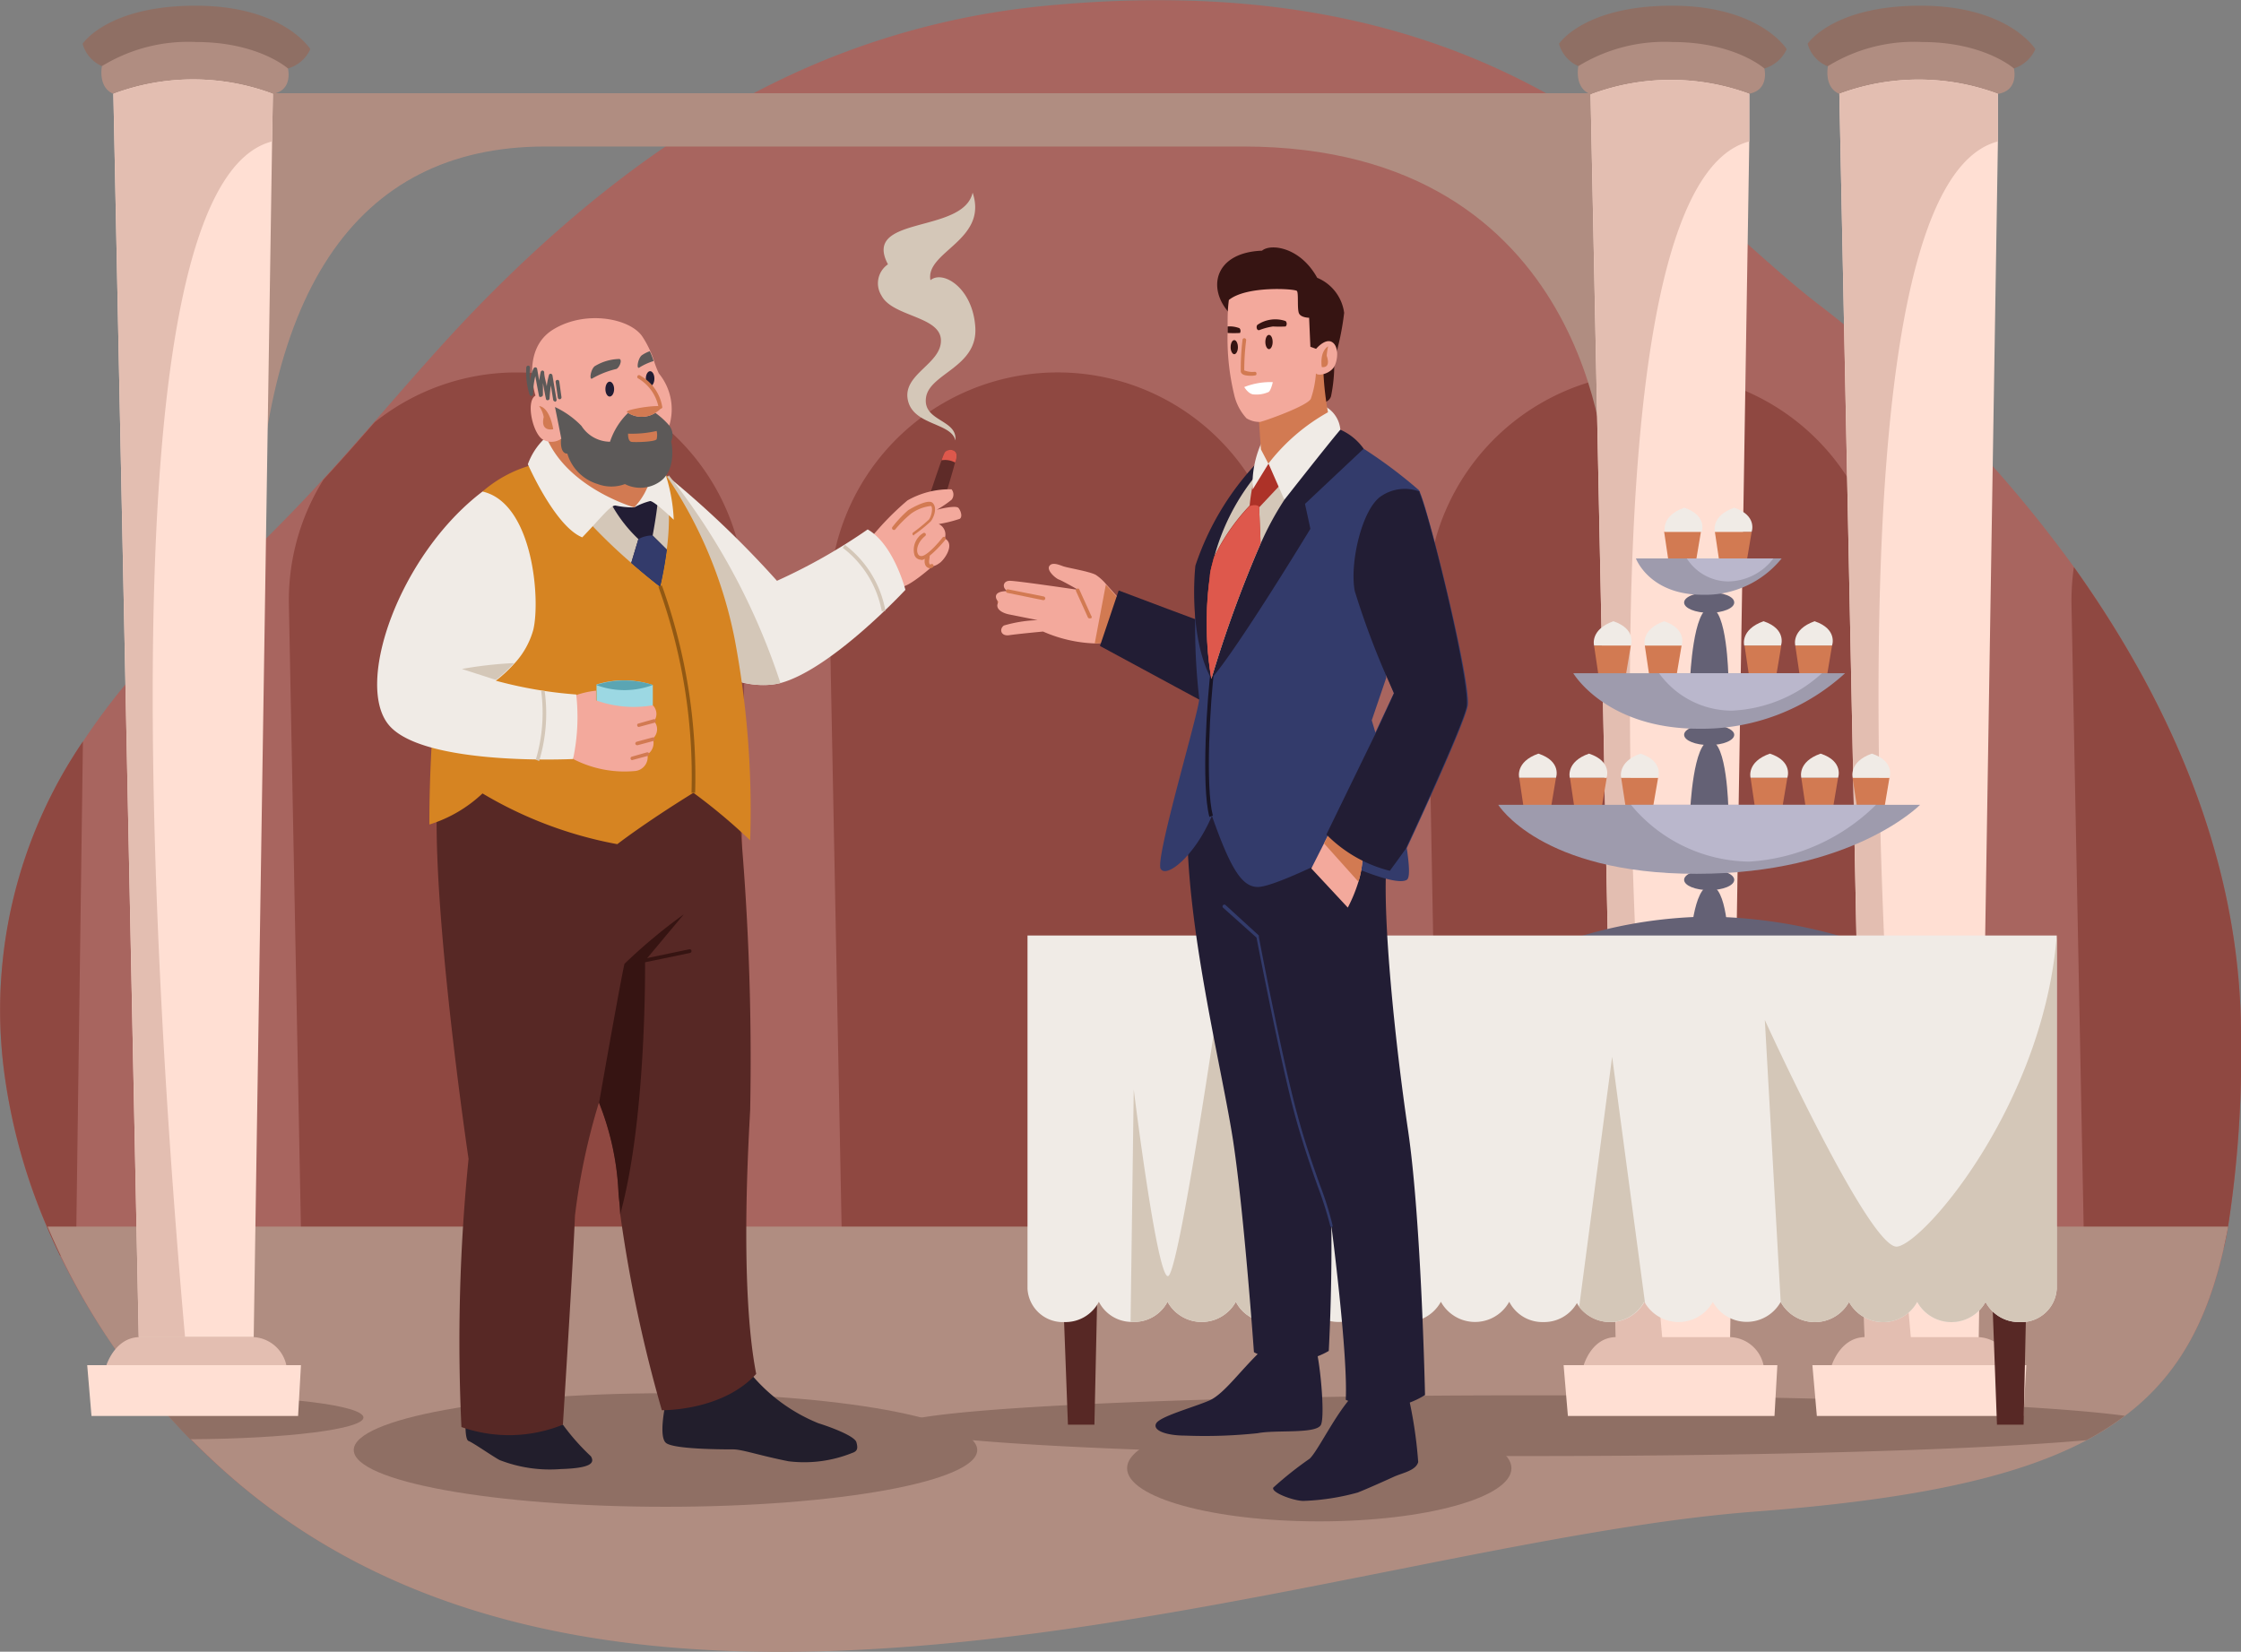 <svg xmlns="http://www.w3.org/2000/svg" viewBox="0 0 141.33 104.17"><rect x="0" y="0" width="141.33" height="104.17" fill="#808080" stroke="none"/><defs><style>.cls-1{fill:#a8655f;}.cls-2{fill:#8f4841;}.cls-3{fill:#b08d81;}.cls-4{fill:#8f6f64;}.cls-5{fill:#ffdfd3;}.cls-6{fill:#e3beb1;}.cls-7{fill:#d27a52;}.cls-8{fill:#f0ebe6;}.cls-9{fill:#646175;}.cls-10{fill:#9e9bad;}.cls-11{fill:#bab7cc;}.cls-12{fill:#572825;}.cls-13{fill:#d4c7b8;}.cls-14{fill:#221e2c;}.cls-15{fill:#5e2b28;}.cls-16{fill:#f3a99c;}.cls-17{fill:#d68422;}.cls-18{fill:#9cd8e3;}.cls-19{fill:#221d34;}.cls-20{fill:#5c5958;}.cls-21{fill:#333b6b;}.cls-22{fill:#5ba5b3;}.cls-23{fill:#915813;}.cls-24{fill:#de584c;}.cls-25{fill:#361412;}.cls-26{fill:#181424;}.cls-27{fill:#ad3228;}.cls-28{fill:#fff;}</style></defs><g id="Слой_2" data-name="Слой 2"><g id="scenes"><path class="cls-1" d="M141.33,65.32a70.31,70.31,0,0,1-.81,12c-.08.48-.18,1-.28,1.41-2.48,11.16-9.94,15.08-29.69,16.57-26.21,2-70.71,20.27-96.31-2.44A44.2,44.2,0,0,1,3.77,79.16c-.29-.59-.57-1.2-.82-1.8A36.85,36.85,0,0,1,.24,67.43a30.1,30.1,0,0,1,5-20.67,42,42,0,0,1,3.53-4.6c3.49-3.94,7.43-7.44,11-11.28l.58-.63c1.1-1.19,2.17-2.41,3.23-3.62,2.31-2.65,4.6-5.31,7.07-7.81C36.94,12.46,44.13,6.9,52.5,3.59A49.24,49.24,0,0,1,65.59.4c29.87-3,40.39,12.19,49.23,18.9a80.06,80.06,0,0,1,16,16.5C136.59,43.89,141.33,54,141.33,65.32Z"/><path class="cls-2" d="M53.1,78.58l-.79-40.42A14.39,14.39,0,0,1,66.47,23.49h0A14.39,14.39,0,0,1,81.09,38.07l-.56,41.12Z"/><path class="cls-2" d="M90.74,78.58,90,38.16a14.4,14.4,0,0,1,14.17-14.67h0a14.38,14.38,0,0,1,14.61,14.58l-.56,41.12Z"/><path class="cls-2" d="M47,38.07l-.56,41.12L19,78.57l-.78-40.41a14.33,14.33,0,0,1,2.18-7.91c1.1-1.19,2.17-2.41,3.23-3.62a14.32,14.32,0,0,1,8.75-3.14h.23A14.38,14.38,0,0,1,47,38.07Z"/><path class="cls-2" d="M141.33,65.32a70.31,70.31,0,0,1-.81,12c-.08.48-.18,1-.28,1.41l-8.81-.2-.79-40.41a15.34,15.34,0,0,1,.15-2.36C136.59,43.89,141.33,54,141.33,65.32Z"/><path class="cls-2" d="M5.23,46.76,4.79,79.19l-1,0c-.29-.59-.57-1.2-.82-1.8A36.85,36.85,0,0,1,.24,67.43,30.1,30.1,0,0,1,5.23,46.76Z"/><path class="cls-3" d="M140.52,77.36c-1,5.38-2.88,9.2-6.5,11.93a17.55,17.55,0,0,1-2.42,1.54c-4.64,2.46-11.37,3.78-21,4.51-26.21,2-70.71,20.27-96.31-2.44-.77-.68-1.52-1.4-2.25-2.13S10.31,89,9.53,88.05A42.83,42.83,0,0,1,3,77.36Z"/><ellipse class="cls-4" cx="41.97" cy="91.45" rx="19.66" ry="3.58"/><path class="cls-4" d="M22.92,89.4c0,.74-4.86,1.34-10.93,1.37-.85-.88-1.68-1.78-2.46-2.72.68,0,1.39,0,2.12,0C17.87,88,22.92,88.64,22.92,89.4Z"/><path class="cls-4" d="M134,89.29a17.55,17.55,0,0,1-2.42,1.54c-6.71.6-19.93,1-35.15,1-22,0-39.85-.85-39.85-1.9S74.45,88,96.45,88C113.79,88,128.55,88.55,134,89.29Z"/><ellipse class="cls-4" cx="83.2" cy="92.6" rx="12.12" ry="3.35"/><path class="cls-3" d="M15.91,5.88h85.34V29.66S100.49,9.24,78.39,9.24h-44c-12,0-18.28,9.29-18.28,27.73Z"/><path class="cls-4" d="M99.54,4.17a2.16,2.16,0,0,1-1.22-1.41s1.56-2.4,7.12-2.4,7.24,2.74,7.24,2.74a2.24,2.24,0,0,1-1.41,1.22C110.28,4.55,99.54,4.17,99.54,4.17Z"/><path class="cls-3" d="M100.26,5.92c-1-.42-.72-1.75-.72-1.75a10.39,10.39,0,0,1,5.94-1.52c3.93,0,5.79,1.67,5.79,1.67s.35,1.37-1,1.6S100.26,5.92,100.26,5.92Z"/><path class="cls-5" d="M110.32,5.92l0,3-1.21,75.45h-7.2l-1.6-78.41A14.34,14.34,0,0,1,110.32,5.92Z"/><path class="cls-6" d="M110.32,5.92l0,3c-10.78,2.79-7.38,54.11-5.49,75.45h-2.92l-1.6-78.41A14.34,14.34,0,0,1,110.32,5.92Z"/><path class="cls-6" d="M101.86,84.33c-1.54.06-2,1.83-2,1.83h11.37a2.23,2.23,0,0,0-2.12-1.83Z"/><polygon class="cls-5" points="111.91 89.3 98.88 89.3 98.61 86.1 112.09 86.1 111.91 89.3"/><path class="cls-4" d="M115.24,4.17A2.13,2.13,0,0,1,114,2.76s1.56-2.4,7.12-2.4,7.24,2.74,7.24,2.74A2.24,2.24,0,0,1,127,4.32C126,4.55,115.24,4.17,115.24,4.17Z"/><path class="cls-3" d="M116,5.92c-1-.42-.72-1.75-.72-1.75a10.35,10.35,0,0,1,5.94-1.52c3.92,0,5.79,1.67,5.79,1.67s.34,1.37-1,1.6S116,5.92,116,5.92Z"/><path class="cls-5" d="M126,5.92l0,3-1.21,75.45h-7.2L116,5.92A14.33,14.33,0,0,1,126,5.92Z"/><path class="cls-6" d="M126,5.92l0,3c-10.78,2.79-7.38,54.11-5.49,75.45h-2.92L116,5.92A14.33,14.33,0,0,1,126,5.92Z"/><path class="cls-6" d="M117.56,84.33c-1.54.06-2.06,1.83-2.06,1.83h11.37a2.23,2.23,0,0,0-2.11-1.83Z"/><polygon class="cls-5" points="127.61 89.3 114.58 89.3 114.3 86.1 127.79 86.1 127.61 89.3"/><path class="cls-4" d="M6.43,4.17A2.16,2.16,0,0,1,5.21,2.76S6.77.36,12.33.36,19.57,3.1,19.57,3.1a2.24,2.24,0,0,1-1.41,1.22C17.17,4.55,6.43,4.17,6.43,4.17Z"/><path class="cls-3" d="M7.15,5.92c-1-.42-.72-1.75-.72-1.75a10.39,10.39,0,0,1,5.94-1.52c3.93,0,5.79,1.67,5.79,1.67s.34,1.37-.95,1.6S7.15,5.92,7.15,5.92Z"/><path class="cls-5" d="M17.21,5.92l-.05,3L16,84.33H8.75L7.15,5.92A14.34,14.34,0,0,1,17.21,5.92Z"/><path class="cls-6" d="M17.21,5.92l-.05,3C6.38,11.67,9.78,63,11.67,84.33H8.75L7.15,5.92A14.34,14.34,0,0,1,17.21,5.92Z"/><path class="cls-6" d="M8.75,84.33c-1.54.06-2.06,1.83-2.06,1.83H18.07A2.24,2.24,0,0,0,16,84.33Z"/><polygon class="cls-5" points="18.8 89.3 5.77 89.3 5.5 86.1 18.98 86.1 18.8 89.3"/><polygon class="cls-7" points="97.79 51.07 96.11 51.07 95.81 49.05 98.13 49.05 97.79 51.07"/><path class="cls-8" d="M95.81,49.05s-.27-1,1.21-1.52c1.49.49,1.11,1.52,1.11,1.52Z"/><polygon class="cls-7" points="100.99 51.07 99.31 51.07 99.01 49.05 101.33 49.05 100.99 51.07"/><path class="cls-8" d="M99,49.05s-.27-1,1.21-1.52c1.49.49,1.11,1.52,1.11,1.52Z"/><polygon class="cls-7" points="104.22 51.07 102.55 51.07 102.24 49.05 104.57 49.05 104.22 51.07"/><path class="cls-8" d="M102.24,49.05s-.26-1,1.22-1.52c1.49.49,1.11,1.52,1.11,1.52Z"/><polygon class="cls-7" points="112.38 51.07 110.7 51.07 110.4 49.05 112.72 49.05 112.38 51.07"/><path class="cls-8" d="M110.4,49.05s-.27-1,1.22-1.52c1.48.49,1.1,1.52,1.1,1.52Z"/><polygon class="cls-7" points="115.58 51.07 113.9 51.07 113.6 49.05 115.92 49.05 115.58 51.07"/><path class="cls-8" d="M113.6,49.05s-.27-1,1.22-1.52c1.48.49,1.1,1.52,1.1,1.52Z"/><polygon class="cls-7" points="112 42.73 110.32 42.73 110.02 40.71 112.34 40.71 112 42.73"/><path class="cls-8" d="M110,40.71s-.27-1,1.22-1.53c1.48.5,1.1,1.53,1.1,1.53Z"/><polygon class="cls-7" points="115.2 42.73 113.52 42.73 113.22 40.71 115.54 40.71 115.2 42.73"/><path class="cls-8" d="M113.22,40.71s-.27-1,1.22-1.53c1.48.5,1.1,1.53,1.1,1.53Z"/><polygon class="cls-7" points="106.93 35.56 105.25 35.56 104.95 33.54 107.27 33.54 106.93 35.56"/><path class="cls-8" d="M105,33.54s-.27-1,1.22-1.52c1.48.5,1.1,1.52,1.1,1.52Z"/><polygon class="cls-7" points="110.13 35.56 108.45 35.56 108.15 33.54 110.47 33.54 110.13 35.56"/><path class="cls-8" d="M108.15,33.54s-.27-1,1.22-1.52c1.48.5,1.1,1.52,1.1,1.52Z"/><polygon class="cls-7" points="102.51 42.73 100.83 42.73 100.53 40.71 102.85 40.71 102.51 42.73"/><path class="cls-8" d="M100.53,40.71s-.27-1,1.22-1.53c1.48.5,1.1,1.53,1.1,1.53Z"/><polygon class="cls-7" points="105.71 42.73 104.03 42.73 103.73 40.71 106.05 40.71 105.71 42.73"/><path class="cls-8" d="M103.73,40.71s-.27-1,1.22-1.53c1.48.5,1.1,1.53,1.1,1.53Z"/><polygon class="cls-7" points="118.82 51.07 117.14 51.07 116.83 49.05 119.16 49.05 118.82 51.07"/><path class="cls-8" d="M116.84,49.05s-.27-1,1.21-1.52c1.49.49,1.11,1.52,1.11,1.52Z"/><path class="cls-9" d="M98.88,59.3a29.11,29.11,0,0,1,8.85-1.49,31.56,31.56,0,0,1,9,1.43Z"/><path class="cls-9" d="M109.37,46.34c0,.36-.71.65-1.58.65s-1.58-.29-1.58-.65.71-.64,1.58-.64S109.37,46,109.37,46.34Z"/><path class="cls-9" d="M106.59,51.15s.19-4.42,1.26-4.42S109,51,109,51Z"/><path class="cls-9" d="M109.37,38c0,.36-.71.65-1.58.65s-1.58-.29-1.58-.65.71-.64,1.58-.64S109.37,37.61,109.37,38Z"/><path class="cls-9" d="M106.59,42.76s.19-4.42,1.26-4.42S109,42.65,109,42.65Z"/><path class="cls-9" d="M109.37,55.49c0,.36-.71.65-1.58.65s-1.58-.29-1.58-.65.71-.65,1.58-.65S109.37,55.13,109.37,55.49Z"/><path class="cls-9" d="M106.59,59.53s.19-3.66,1.26-3.66S109,59.41,109,59.41Z"/><path class="cls-10" d="M116.36,42.46a13.4,13.4,0,0,1-9.22,3.5c-5.86,0-7.92-3.5-7.92-3.5Z"/><path class="cls-11" d="M114.9,42.46a9,9,0,0,1-5.7,2.36,5.68,5.68,0,0,1-4.57-2.36Z"/><path class="cls-10" d="M112.36,35.22a6.19,6.19,0,0,1-5,2.29c-3.35,0-4.19-2.29-4.19-2.29Z"/><path class="cls-11" d="M111.84,35.22A3.62,3.62,0,0,1,109,36.67a3.12,3.12,0,0,1-2.62-1.45Z"/><path class="cls-10" d="M121.09,50.76s-4.27,4.35-14.1,4.35-12.5-4.35-12.5-4.35Z"/><path class="cls-11" d="M118.31,50.76a12.42,12.42,0,0,1-8,3.58,9.82,9.82,0,0,1-7.45-3.58Z"/><polygon class="cls-12" points="125.94 89.85 127.62 89.85 128.15 65.24 125.03 65.24 125.94 89.85"/><polygon class="cls-12" points="67.35 89.85 69.02 89.85 69.56 65.24 66.43 65.24 67.35 89.85"/><path class="cls-8" d="M129.71,59V81.28a2.23,2.23,0,0,1-2.34,2.1,2.37,2.37,0,0,1-2.15-1.27,2.46,2.46,0,0,1-4.31,0,2.45,2.45,0,0,1-4.3,0,2.46,2.46,0,0,1-4.31,0,.08.08,0,0,1,0,0,2.45,2.45,0,0,1-4.28,0,2.47,2.47,0,0,1-4.25.11l-.06-.12a2.46,2.46,0,0,1-4.1.33,1.32,1.32,0,0,1-.16-.25,2.38,2.38,0,0,1-2.12,1.2,2.35,2.35,0,0,1-2.15-1.28,2.46,2.46,0,0,1-4.31,0,2.45,2.45,0,0,1-4.3,0,2.46,2.46,0,0,1-4.31,0A2.27,2.27,0,0,1,80.7,83.3a2.43,2.43,0,0,1-.61.08,2.35,2.35,0,0,1-2.15-1.28,2.46,2.46,0,0,1-4.31,0,2.37,2.37,0,0,1-2.15,1.27H71.3a2.33,2.33,0,0,1-2-1.27,2.37,2.37,0,0,1-2.16,1.28,2.23,2.23,0,0,1-2.34-2.1V59Z"/><path class="cls-13" d="M76.87,63,80.7,83.3a2.43,2.43,0,0,1-.61.08,2.35,2.35,0,0,1-2.15-1.28,2.46,2.46,0,0,1-4.31,0,2.37,2.37,0,0,1-2.15,1.27H71.3l.2-14.66s1.48,12,2.17,11.77S76.87,63,76.87,63Z"/><path class="cls-13" d="M101.67,66.65l2.08,15.57-.06-.12a2.46,2.46,0,0,1-4.1.33Z"/><path class="cls-13" d="M129.71,59V81.28a2.23,2.23,0,0,1-2.34,2.1,2.37,2.37,0,0,1-2.15-1.27,2.46,2.46,0,0,1-4.31,0,2.45,2.45,0,0,1-4.3,0,2.46,2.46,0,0,1-4.31,0,.08.08,0,0,1,0,0l-1-17.78s6.63,14.52,8.35,14.29S128.87,69.62,129.71,59Z"/><path class="cls-14" d="M35.5,89.85a14,14,0,0,0,1.77,2c.23.4.06.74-1.89.8a8.74,8.74,0,0,1-3.88-.57c-.52-.29-1.66-1.09-1.95-1.2s-.17-1.71-.17-1.71Z"/><path class="cls-14" d="M47.1,86.33a10.82,10.82,0,0,0,4.51,3.43c.74.23,2.29.8,2.4,1.2s.06.57-.28.68a8.09,8.09,0,0,1-4,.52c-1.78-.35-2.92-.75-3.49-.75s-3.71,0-4.23-.4S42,88.39,42,88.39Z"/><path class="cls-12" d="M47.69,86.65c-2.14,2.36-5.95,2.29-5.95,2.29a87.91,87.91,0,0,1-2.63-12.4c0-.51-.09-1-.11-1.47a17.39,17.39,0,0,0-1.22-5.56,41,41,0,0,0-1.52,7.16c-.08,2.36-.76,13.18-.76,13.18a9.05,9.05,0,0,1-6.4.15,115,115,0,0,1,.45-16.91s-2.21-14.86-2-22.25c9.83-5.87,19-.23,19-.23A166.41,166.41,0,0,1,47.31,70C47.23,71.64,46.62,81.17,47.69,86.65Z"/><path class="cls-13" d="M56,16.67c-1.66-3.12,4.74-1.89,5.34-4.52,1,3-3,3.72-2.66,5.52.8-.66,2.69.51,2.83,3s-2.89,2.88-3.11,4.4,2,1.37,1.85,2.71c-.25-1.14-2.68-.94-3-2.57s2.14-2.26,2.09-3.77-3.06-1.46-3.75-2.8A1.45,1.45,0,0,1,56,16.67Z"/><path class="cls-15" d="M60.32,28.78c0,.09,0,.23-.09.39-.19.74-.58,2-.58,2l-1,0s.44-1.35.72-2.11a3.87,3.87,0,0,1,.19-.48C59.75,28.27,60.39,28.31,60.32,28.78Z"/><path class="cls-16" d="M54.93,33.91a17.77,17.77,0,0,1,2.3-2.35,5.37,5.37,0,0,1,2.78-.7.52.52,0,0,1,0,.66,7,7,0,0,1-.93.63s1.2-.32,1.37-.11.25.57.08.68a8.21,8.21,0,0,1-1.33.33.73.73,0,0,1,.38.91c.7.36-.06,1.41-.37,1.58a1,1,0,0,1-.41.18S57.36,37,56.87,37,54.93,33.91,54.93,33.91Z"/><path class="cls-8" d="M57.1,37.2s-4.64,5-7.88,5.88a4.15,4.15,0,0,1-.58.1c-3.24.31-5.56-2.47-5.56-2.47L41.73,30.49l-.1-.76.48.34.34.25A62,62,0,0,1,49,36.63a36.08,36.08,0,0,0,5.72-3.24C56.37,34.34,57.1,37.2,57.1,37.2Z"/><path class="cls-13" d="M49.22,43.08a4.15,4.15,0,0,1-.58.1c-3.24.31-5.56-2.47-5.56-2.47L41.73,30.49l.38-.42.07-.09.27.34A42.36,42.36,0,0,1,49.22,43.08Z"/><path class="cls-17" d="M30.43,31a8,8,0,0,1,3-1.64l8.34.27a27.94,27.94,0,0,1,4.57,10.71A58.19,58.19,0,0,1,47.31,53a36.1,36.1,0,0,0-3.58-3c-3.09,1.91-4.8,3.24-4.8,3.24a25.66,25.66,0,0,1-8.5-3.2A8.59,8.59,0,0,1,27.08,52S26.92,37.73,30.43,31Z"/><path class="cls-18" d="M41.17,43.2v1.28l-.63.55L38,44.86l-.38-.69v-1A5.84,5.84,0,0,1,41.17,43.2Z"/><path class="cls-16" d="M36.07,43.94a5.47,5.47,0,0,1,1.52-.38v.61a7,7,0,0,0,3.58.31.77.77,0,0,1,.08,1,.78.78,0,0,1-.08,1.1.86.86,0,0,1-.34,1A.88.88,0,0,1,40,48.63a7.05,7.05,0,0,1-3.85-.76A19.62,19.62,0,0,1,36.07,43.94Z"/><path class="cls-13" d="M42.05,34.66A23.48,23.48,0,0,1,41.63,37s-.78-.59-1.82-1.5A33.59,33.59,0,0,1,37,32.78l1.5-1.05.64-.45.15-.1h.33a4.85,4.85,0,0,1,1.82.46,4.4,4.4,0,0,1,.74.43A15.68,15.68,0,0,1,42.05,34.66Z"/><path class="cls-19" d="M42.05,34.66A23.48,23.48,0,0,1,41.63,37s-.78-.59-1.82-1.5L40.26,34a9,9,0,0,1-1.74-2.27l-.09-.17a4.11,4.11,0,0,1,.73-.28,4.32,4.32,0,0,1,.48-.11,3.72,3.72,0,0,1,1.84.13c0,.09,0,.21,0,.33-.07.83-.32,2.14-.32,2.14Z"/><path class="cls-8" d="M34.58,27.45a4.19,4.19,0,0,0-1.29,1.83S35,33.2,36.72,33.89c1.18-1.22,1.82-2.1,2.13-2A5.29,5.29,0,0,0,40,32a4.23,4.23,0,0,1,1-.4c.27,0,1.49,1.18,1.49,1.18a10.68,10.68,0,0,0-.65-3.24C41.25,28.32,34.58,27.45,34.58,27.45Z"/><path class="cls-7" d="M34.47,27.61C35.84,30.81,40,32,40,32a4.32,4.32,0,0,0,1-1.74c.12-.78-5-3-5-3Z"/><path class="cls-20" d="M42.21,26.84a1,1,0,0,1,.12,1s.4,1.77-.72,2.54a2.15,2.15,0,0,1-2.2.15,2.44,2.44,0,0,1-1.71,0,2.85,2.85,0,0,1-1.92-1.92c-.48,0-.4-.85-.4-.85l-.57-2.18,1.92.23,4-.4L42,26Z"/><path class="cls-16" d="M42.21,26.84a4.92,4.92,0,0,0-.88-.8,1.62,1.62,0,0,1-1.72,0,4.51,4.51,0,0,0-1.14,1.82,2.16,2.16,0,0,1-1.8-1A5.67,5.67,0,0,0,35,25.67c.12.57.4,2,.4,2a1.09,1.09,0,0,1-1.11.08c-.66-.28-1.17-2.43-.52-2.8,0,0-.94-2.91,1.12-4.17s4.88-.69,5.63.46a6.14,6.14,0,0,1,.48.88,4.57,4.57,0,0,1,.24.62,5.8,5.8,0,0,0,.31.81A3.56,3.56,0,0,1,42.21,26.84Z"/><path class="cls-7" d="M34,25.61c.69.09.89,1.46.89,1.46s-.83.2-.6-.77A1.77,1.77,0,0,0,34,25.61Z"/><path class="cls-20" d="M35,25.32a.12.12,0,0,1-.11-.09l-.15-.92c-.06.41-.08.81-.08.82a.12.12,0,0,1-.11.11c-.06,0-.1,0-.12-.09s-.1-.47-.19-1c0,.39,0,.75,0,.75a.12.12,0,0,1-.1.12A.11.11,0,0,1,34,25s-.11-.54-.24-1.28a5,5,0,0,0-.14,1.14.11.11,0,0,1-.09.11.12.12,0,0,1-.13-.07,4.81,4.81,0,0,1-.21-1.73.13.13,0,0,1,.12-.11h0a.11.11,0,0,1,.11.12,5.64,5.64,0,0,0,0,.87,2.55,2.55,0,0,1,.23-.81.12.12,0,0,1,.22,0c.05.27.09.53.14.76a4.05,4.05,0,0,1,.09-.54.12.12,0,0,1,.12-.09.12.12,0,0,1,.1.1c0,.28.11.6.16.89a5.25,5.25,0,0,1,.14-.71.11.11,0,0,1,.11-.08.13.13,0,0,1,.11.1l.26,1.54a.12.12,0,0,1-.1.13Z"/><path class="cls-20" d="M35.3,25.18a.12.12,0,0,1-.12-.1l-.14-1a.11.11,0,0,1,.1-.12.11.11,0,0,1,.13.09l.14,1a.12.12,0,0,1-.1.13Z"/><path class="cls-7" d="M39.61,27.35a7,7,0,0,0,1.8-.17,1.07,1.07,0,0,1,0,.52c-.08.17-1.31.2-1.57.17S39.61,27.35,39.61,27.35Z"/><path class="cls-7" d="M41.73,25.67c0,.11-.4.37-.4.37a1.62,1.62,0,0,1-1.72,0c-.2-.09,0-.17.6-.29S41.73,25.55,41.73,25.67Z"/><path class="cls-19" d="M38.18,24.54c0,.26.12.47.27.47s.28-.21.28-.47-.13-.47-.28-.47S38.18,24.28,38.18,24.54Z"/><path class="cls-19" d="M40.73,23.88c0,.26.12.47.27.47s.27-.21.27-.47-.12-.47-.27-.47S40.73,23.62,40.73,23.88Z"/><path class="cls-20" d="M37.35,23.87a5.55,5.55,0,0,1,1.52-.6c.17-.06.4-.55.2-.63a3.09,3.09,0,0,0-1.57.46C37.24,23.32,37.15,24,37.35,23.87Z"/><path class="cls-20" d="M41.22,22.77a3.88,3.88,0,0,0-.9.41c-.19.14-.11-.54.15-.77a2.13,2.13,0,0,1,.51-.26A4.57,4.57,0,0,1,41.22,22.77Z"/><path class="cls-7" d="M41.61,25.76h0a.11.11,0,0,1-.09-.13,2.7,2.7,0,0,0-1.3-1.78.12.12,0,0,1,0-.16.11.11,0,0,1,.16,0,2.77,2.77,0,0,1,1.39,2A.11.11,0,0,1,41.61,25.76Z"/><path class="cls-21" d="M42.05,34.66A23.48,23.48,0,0,1,41.63,37s-.78-.59-1.82-1.5L40.26,34a1.85,1.85,0,0,1,.88-.23Z"/><path class="cls-8" d="M36.14,47.87s-9.33.46-11.58-2.1S25.17,35,30.43,31c3.2.73,3.66,6.86,3.2,8.73a5.17,5.17,0,0,1-1.21,2.14,8.19,8.19,0,0,1-1.15,1.06h0a26.74,26.74,0,0,0,5.07.87A12.7,12.7,0,0,1,36.14,47.87Z"/><path class="cls-13" d="M32.42,41.82a8.19,8.19,0,0,1-1.15,1.06h0l-2.14-.69A24.94,24.94,0,0,1,32.42,41.82Z"/><path class="cls-13" d="M34,48l-.21-.09a10.41,10.41,0,0,0,.34-4.33h.22A10.33,10.33,0,0,1,34,48Z"/><path class="cls-7" d="M40.3,45.85a.11.11,0,0,1-.11-.08.1.1,0,0,1,.08-.14l.95-.27a.11.11,0,0,1,.06.22l-1,.27Z"/><path class="cls-7" d="M40.18,47a.12.12,0,0,1-.11-.08.12.12,0,0,1,.08-.14l1-.27a.11.11,0,0,1,.14.08.11.11,0,0,1-.08.14l-1,.27Z"/><path class="cls-7" d="M39.88,47.94a.11.11,0,0,1-.11-.08.11.11,0,0,1,.08-.14l.95-.27a.12.12,0,0,1,.14.08.11.11,0,0,1-.08.14l-1,.27Z"/><path class="cls-22" d="M41.17,43.2a5.09,5.09,0,0,1-3.58,0A5.84,5.84,0,0,1,41.17,43.2Z"/><path class="cls-23" d="M43.84,50h-.23a35,35,0,0,0-2.09-13l.22-.08A35.56,35.56,0,0,1,43.84,50Z"/><path class="cls-13" d="M55.61,38.55a6.54,6.54,0,0,0-2.46-4l.13-.19a6.69,6.69,0,0,1,2.56,4.16Z"/><path class="cls-7" d="M57.67,33.75a.1.1,0,0,1-.09,0,.11.11,0,0,1,0-.16,10.9,10.9,0,0,0,1-.82c.16-.2.27-.73.14-.86a2.63,2.63,0,0,0-1.27.49,7.31,7.31,0,0,0-1,1,.12.12,0,0,1-.18-.15,7.67,7.67,0,0,1,1-1.07s1.24-.77,1.55-.46.07.92-.12,1.16a9.13,9.13,0,0,1-1.07.86A.1.1,0,0,1,57.67,33.75Z"/><path class="cls-7" d="M58.08,35.3a.44.44,0,0,1-.41-.3,1.23,1.23,0,0,1,.54-1.37.11.11,0,1,1,.14.17c-.51.42-.57.9-.47,1.11a.23.23,0,0,0,.23.16c.32,0,1-.74,1.34-1.18a.11.11,0,0,1,.16,0,.12.12,0,0,1,0,.16c-.1.13-1,1.2-1.49,1.27Z"/><path class="cls-7" d="M58.69,35.84a.35.35,0,0,1-.28-.12c-.19-.22-.06-.66,0-.71a.11.11,0,0,1,.14-.07.11.11,0,0,1,.08.14c0,.12-.08.39,0,.49s0,0,.16,0a.12.12,0,0,1,0,.23Z"/><path class="cls-24" d="M60.32,28.78c0,.09,0,.23-.09.39a1.3,1.3,0,0,0-.85-.14,3.87,3.87,0,0,1,.19-.48C59.75,28.27,60.39,28.31,60.32,28.78Z"/><path class="cls-25" d="M40.68,60.59s.12,9.91-1.57,16c0-.51-.09-1-.11-1.47a17.39,17.39,0,0,0-1.22-5.56s1.22-7,1.6-8.77a33.65,33.65,0,0,1,3.74-3.12Z"/><path class="cls-25" d="M39.84,60.86a.12.12,0,0,1-.11-.09.11.11,0,0,1,.09-.14l3.65-.76a.12.12,0,0,1,.14.09.13.13,0,0,1-.09.14l-3.66.76Z"/><path class="cls-19" d="M85.33,88c-1.14,1.22-2.21,3.51-2.74,4a22.56,22.56,0,0,0-2.29,1.82c-.15.31,1.29.84,1.9.84a14.7,14.7,0,0,0,3.43-.53c.77-.31,1.76-.76,2.29-1s1.37-.38,1.52-.92a27.63,27.63,0,0,0-.68-4.41Z"/><path class="cls-19" d="M79.84,84.9c-1.52,1.37-2.59,3-3.58,3.43s-3.12,1-3.35,1.45.68.76,1.83.76a31.74,31.74,0,0,0,4.57-.15c1.14-.23,3.73.07,4-.54s-.08-4.26-.38-5S79.84,84.9,79.84,84.9Z"/><path class="cls-19" d="M74.89,51.22C74.66,58,77.1,67.45,77.79,72.1s1.29,13.18,1.29,13.18a4.81,4.81,0,0,0,4.72-.08c.23-4.49.16-7.92.16-7.92s1.06,8.15.91,11a5.19,5.19,0,0,0,5-.3s-.23-11-1.07-16.69-1.6-13.33-1.37-16.69C84.26,48.33,74.89,51.22,74.89,51.22Z"/><path class="cls-7" d="M65.4,38.46h0L63,38.08a.12.12,0,0,1-.1-.13.11.11,0,0,1,.13-.1l2.44.38a.12.12,0,0,1,.1.13A.12.12,0,0,1,65.4,38.46Z"/><path class="cls-16" d="M69.75,40.48a2.71,2.71,0,0,1-.71.1,8.85,8.85,0,0,1-3.26-.75s-1.6.15-2.13.23-.65-.38-.34-.61a8.54,8.54,0,0,1,2.13-.34l-1.75-.35c-.42-.07-1-.34-.72-.8-.2-.19-.39-.68.57-.68-.35-.19-.31-.65.15-.65S68,37.2,68,37.2s-1-.57-1.22-.65-.77-.57-.61-.84.57-.11.87,0,1.6.31,2.06.54a3.13,3.13,0,0,1,.68.62c.47.51,1,1.13,1,1.13A3.25,3.25,0,0,1,69.75,40.48Z"/><path class="cls-7" d="M69.75,40.48a2.71,2.71,0,0,1-.71.1l.7-3.71c.47.51,1,1.13,1,1.13A3.25,3.25,0,0,1,69.75,40.48Z"/><path class="cls-19" d="M76.79,39.56c-.11,0-6.24-2.32-6.24-2.32l-1.18,3.5,7.27,3.93Z"/><path class="cls-21" d="M86.51,45.43l.91-2.67,0-.27.48,1.23L86.74,46.2C86.6,45.72,86.51,45.43,86.51,45.43ZM89.57,31.1a.67.67,0,0,0-.09-.19A30.34,30.34,0,0,0,86,28.3l-6.78,1.57-1.7,2.19-2,4a40,40,0,0,0,.11,8c0,.8-2.81,10.13-2.43,10.74s2.17-.84,3.23-3.35c1.19,3.39,1.91,4.49,2.9,4.49S84,54.08,84,54.08s3.92,1.9,4.72,1.41c.21-.13.16-.89,0-2,.71-1.52,3.57-7.71,3.84-8.95S90.23,32.72,89.57,31.1Z"/><path class="cls-26" d="M76.27,51.52c-.53-2-.13-7.66.11-9.49l.22,0c-.29,2.25-.59,7.6-.11,9.41Z"/><path class="cls-19" d="M84.53,27.1A3.55,3.55,0,0,1,86,28.3L82.3,31.78l.34,1.57s-4.54,7.49-6.25,9.46c-1.35-2.46-1.09-6.4-1-7.14a17.5,17.5,0,0,1,3.8-6.4A10.28,10.28,0,0,1,84.53,27.1Z"/><path class="cls-13" d="M81,31.52a19.1,19.1,0,0,0-1.49,2.75,75.9,75.9,0,0,0-3.11,8.54,21.18,21.18,0,0,1-.09-6.43c0-.3.13-.71.25-1.19A13.91,13.91,0,0,1,79,30.24l.07-.07.89-.93h0C80.06,29.26,81.07,29.67,81,31.52Z"/><path class="cls-27" d="M79.41,32l.09,2.23a75.9,75.9,0,0,0-3.11,8.54,21.18,21.18,0,0,1-.09-6.43c0-.3.13-.71.25-1.19a12.7,12.7,0,0,1,2.26-3.27,11.87,11.87,0,0,1,.3-1.75c0-.1,0-.2.07-.3l.82-.63h0l.81,1.31L79.41,32Z"/><path class="cls-8" d="M79.61,27.81A6.32,6.32,0,0,0,79,30.87l1-1.63,1,2.28S83.76,28,84.53,27.1a1.85,1.85,0,0,0-1-1.49A37.5,37.5,0,0,0,79.61,27.81Z"/><path class="cls-25" d="M77.59,19.81c-1.52-1.6-1-3.89,2-4,.53-.46,2.4-.25,3.48,1.71a2.79,2.79,0,0,1,1.7,2.21,17,17,0,0,1-.63,3A9.69,9.69,0,0,1,83.94,25a.56.56,0,0,1-.57.38Z"/><path class="cls-7" d="M79.39,26.44l.13,1.9.47.9A12.35,12.35,0,0,1,83.75,26a18.8,18.8,0,0,1-.29-2.55l-.87-.08Z"/><path class="cls-16" d="M84.16,23.09c-.23.46-1,.66-1.17.46a6.25,6.25,0,0,1-.32,1.6c-.23.46-2.91,1.4-3.2,1.46a1.55,1.55,0,0,1-.86-.23,3.25,3.25,0,0,1-.77-1.46,15.1,15.1,0,0,1-.42-4v-.41c0-.51,0-1,.08-1.59,1.11-.91,4.17-.71,4.29-.57s0,1.17.14,1.43.63.26.63.26l.08,1.83L83,22s.57-.68,1-.43S84.39,22.64,84.16,23.09Z"/><path class="cls-7" d="M83.76,21.84c-.57.37-.4,1.31-.4,1.31s.6.12.31-.71A3.85,3.85,0,0,1,83.76,21.84Z"/><path class="cls-7" d="M79,23.7c-.3,0-.69,0-.75-.26a15.35,15.35,0,0,1,.11-2,.11.11,0,0,1,.12-.11.12.12,0,0,1,.11.13,14.93,14.93,0,0,0-.12,1.9,1.43,1.43,0,0,0,.66.09.1.1,0,0,1,.11.11c0,.06,0,.11-.11.12Z"/><path class="cls-28" d="M78.47,24.41a4.49,4.49,0,0,1,1.8-.31s-.11.51-.26.62a1.9,1.9,0,0,1-1,.15C78.7,24.81,78.47,24.41,78.47,24.41Z"/><path class="cls-25" d="M79.8,21.57c0,.25.11.45.23.45s.23-.2.23-.45-.1-.45-.23-.45S79.8,21.32,79.8,21.57Z"/><path class="cls-25" d="M77.61,21.9c0,.24.11.44.23.44s.23-.2.23-.44-.1-.45-.23-.45S77.61,21.65,77.61,21.9Z"/><path class="cls-25" d="M79.31,20.48c-.1.07-.08.38.11.34a3.93,3.93,0,0,1,.86-.23,7.36,7.36,0,0,0,.8,0,.25.25,0,0,0,0-.34A2,2,0,0,0,79.31,20.48Z"/><path class="cls-25" d="M78.2,21a7.06,7.06,0,0,1-.78,0v-.41a1.7,1.7,0,0,1,.75.11A.26.26,0,0,1,78.2,21Z"/><path class="cls-24" d="M79.5,34.27a75.9,75.9,0,0,0-3.11,8.54,21.18,21.18,0,0,1-.09-6.43c0-.3.13-.71.25-1.19a12.7,12.7,0,0,1,2.26-3.27c.4-.14.63,0,.6.09v0Z"/><path class="cls-16" d="M85.94,53.93a6.21,6.21,0,0,1-.27,1.68A9.53,9.53,0,0,1,85,57.24L82.7,54.77l.8-1.58.38-.75S84.53,52.86,85.94,53.93Z"/><path class="cls-7" d="M85.94,53.93a6.21,6.21,0,0,1-.27,1.68L83.5,53.19l.38-.75S84.53,52.86,85.94,53.93Z"/><path class="cls-7" d="M65.78,37.85h0l-2.25-.46a.11.11,0,0,1,.05-.22l2.25.45a.13.13,0,0,1,.09.14A.12.12,0,0,1,65.78,37.85Z"/><path class="cls-19" d="M92.49,44.59c-.27,1.24-3.13,7.43-3.84,8.95,0,0-.46.65-1,1.38a8.55,8.55,0,0,1-4-2.29l3.13-6.43,1.14-2.48a50.66,50.66,0,0,1-2.48-6.44c-.34-1.76.46-5.22,1.68-6A2.65,2.65,0,0,1,89.52,31l0,.07C90.23,32.72,92.78,43.26,92.49,44.59Z"/><path class="cls-7" d="M68.72,39a.11.11,0,0,1-.11-.06l-.76-1.68a.12.12,0,0,1,.21-.1l.76,1.68a.11.11,0,0,1,0,.15Z"/><path class="cls-21" d="M84,77.39a.1.1,0,0,1-.11-.09,23.47,23.47,0,0,0-.8-2.51c-.41-1.17-.92-2.62-1.41-4.41-.88-3.2-2.32-10.65-2.44-11.25l-2.1-1.88a.11.11,0,1,1,.15-.17L79.39,59a.15.15,0,0,1,0,.07c0,.08,1.53,8,2.44,11.27.48,1.78,1,3.23,1.41,4.39a20.52,20.52,0,0,1,.8,2.55.11.11,0,0,1-.09.13Z"/></g></g></svg>